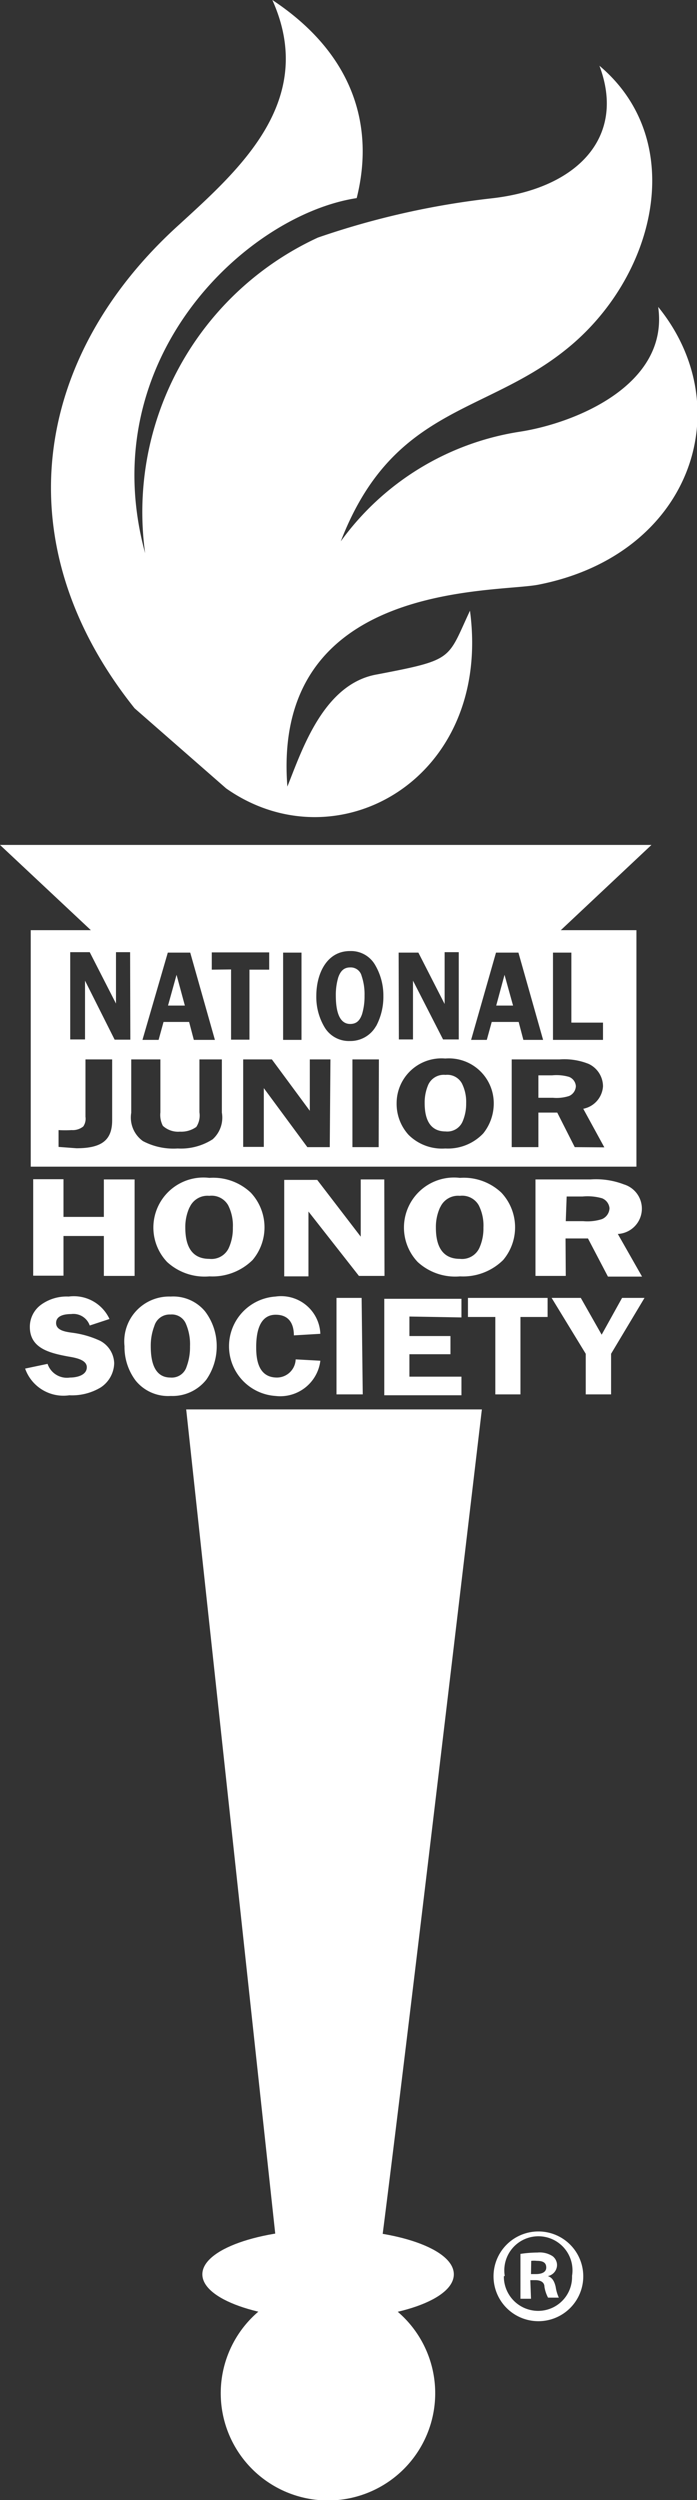 <svg id="Layer_1" data-name="Layer 1" xmlns="http://www.w3.org/2000/svg" viewBox="0 0 31.07 111.43"><rect x="0" y="0" width="31.07" height="111.43" fill="#333333" stroke="none"/><defs><style>.cls-1{fill:#fff;}</style></defs><title>NJHS white</title><path class="cls-1" d="M12.57,102.34a.32.32,0,0,0,.32.41c.94.05,3.55.12,3.74-.12s4.85-39.81,4.85-39.81H8.3Z"/><path class="cls-1" d="M6,31.57C.13,24.22,1.49,15.87,8,10c2.65-2.43,6.16-5.51,4.14-10,3.64,2.41,4.56,5.64,3.76,8.83C11,9.58,4.11,16,6.47,24.66a13.47,13.47,0,0,1,7.7-14.07,36,36,0,0,1,7.75-1.75c3.82-.43,6-2.73,4.8-5.91,4,3.37,2.51,9.48-1.53,12.68-3.62,2.89-7.69,2.54-10,8.52a12.13,12.13,0,0,1,8-4.89c2.49-.39,6.64-2.1,6.15-5.56C33,18.19,30.79,24.73,24,26.06c-1.95.38-11.9-.18-11.19,9,.65-1.62,1.61-4.59,4-5,3.45-.66,3.12-.66,4.14-2.84,1,7.52-5.95,11.38-10.87,7.92Z"/><path class="cls-1" d="M19.4,106.67a4.78,4.78,0,1,1-4.78-4.78A4.78,4.78,0,0,1,19.4,106.67Z"/><path class="cls-1" d="M20.23,101.37c0,1.12-2.5,2-5.61,2s-5.6-.9-5.6-2,2.51-2,5.6-2S20.23,100.25,20.23,101.37Z"/><polygon class="cls-1" points="0 37.66 29.04 37.66 24.86 41.59 4.19 41.59 0 37.66"/><path class="cls-1" d="M15.61,43.12c-.28,0-.43.16-.53.44a2.72,2.72,0,0,0-.11.81c0,.49.07,1.27.64,1.27.28,0,.43-.15.53-.44a2.76,2.76,0,0,0,.11-.82,2.54,2.54,0,0,0-.13-.88A.5.5,0,0,0,15.61,43.12Z"/><path class="cls-1" d="M19.86,47.91a.76.76,0,0,0-.77.44,2,2,0,0,0-.16.81c0,.49.1,1.27.93,1.27a.74.74,0,0,0,.76-.44,2,2,0,0,0,.16-.82,1.83,1.83,0,0,0-.19-.88A.74.74,0,0,0,19.86,47.91Z"/><polygon class="cls-1" points="7.87 43.45 7.49 44.82 8.24 44.82 7.87 43.45"/><polygon class="cls-1" points="22.49 43.45 22.12 44.82 22.87 44.82 22.49 43.45"/><path class="cls-1" d="M1.37,41.46V52h27V41.46Zm23.28,1h.82v3.12h1.41v.77H24.65Zm-2.54,0h1l1.1,3.89h-.88l-.21-.8H21.92l-.22.8H21Zm-4.34,0h.88l1.17,2.29h0V42.44h.63v3.89h-.7l-1.34-2.62h0v2.62h-.63Zm-5.15,0h.82v3.89h-.82Zm-5.14,0h1l1.1,3.89H8.64l-.21-.8H7.29l-.22.8H6.35ZM5,49.93c0,.87-.44,1.25-1.59,1.25l-.8-.06v-.75a5,5,0,0,0,.58,0,.75.75,0,0,0,.52-.16.6.6,0,0,0,.1-.43V47.22H5Zm.81-3.59h-.7L3.79,43.71h0v2.62H3.13V42.44H4l1.17,2.29h0V42.44h.63Zm4.08,3.25a1.3,1.3,0,0,1-.41,1.19,2.61,2.61,0,0,1-1.56.41,2.92,2.92,0,0,1-1.55-.33,1.29,1.29,0,0,1-.52-1.26V47.22H7.15v2.36a1.05,1.05,0,0,0,.11.6,1,1,0,0,0,.76.26,1.15,1.15,0,0,0,.73-.21.93.93,0,0,0,.14-.65V47.22h1Zm-.45-6.37v-.77H12v.77h-.88v3.12h-.82V43.21Zm5.26,7.91h-1L11.76,48.5h0v2.62h-.92V47.22h1.28l1.69,2.29h0V47.22h.92Zm2.18,0H15.71V47.22h1.18Zm-.12-5.39a1.31,1.31,0,0,1-1.16.66,1.26,1.26,0,0,1-1.13-.61,2.63,2.63,0,0,1-.37-1.4c0-1,.47-2,1.5-2a1.24,1.24,0,0,1,1.11.6,2.69,2.69,0,0,1,.38,1.4A2.78,2.78,0,0,1,16.77,45.73Zm4.77,4.79a2.17,2.17,0,0,1-1.68.66,2.11,2.11,0,0,1-1.64-.61,2.05,2.05,0,0,1-.53-1.4,2,2,0,0,1,2.17-2,2,2,0,0,1,2.16,2A2.13,2.13,0,0,1,21.54,50.52Zm4.09.6-.78-1.54H24v1.54H22.81V47.22h2.13a2.91,2.91,0,0,1,1.3.2,1.11,1.11,0,0,1,.64,1,1.09,1.09,0,0,1-.88,1l.94,1.72Z"/><path class="cls-1" d="M25.37,48a2,2,0,0,0-.76-.07H24v1h.65a1.81,1.81,0,0,0,.72-.08.5.5,0,0,0,.3-.44A.48.48,0,0,0,25.37,48Z"/><path class="cls-1" d="M6,56.87H4.63V55.09H2.83v1.77H1.48v-4.3H2.83v1.68H4.63V52.57H6Z"/><path class="cls-1" d="M7.45,56.25A2.23,2.23,0,0,1,9.33,52.5a2.44,2.44,0,0,1,1.85.66,2.26,2.26,0,0,1,.08,3,2.54,2.54,0,0,1-1.92.73A2.47,2.47,0,0,1,7.45,56.25Zm1-2.44a2.09,2.09,0,0,0-.19.9c0,.54.11,1.4,1.07,1.4a.85.85,0,0,0,.87-.49,2.1,2.1,0,0,0,.18-.9,2,2,0,0,0-.21-1,.85.85,0,0,0-.84-.42A.87.87,0,0,0,8.45,53.82Z"/><path class="cls-1" d="M17.14,56.87H16L13.75,54h0v2.89H12.67v-4.3h1.47l1.94,2.53h0V52.57h1.05Z"/><path class="cls-1" d="M18.62,56.25A2.23,2.23,0,0,1,20.5,52.5a2.44,2.44,0,0,1,1.85.66,2.26,2.26,0,0,1,.08,3,2.54,2.54,0,0,1-1.92.73A2.47,2.47,0,0,1,18.62,56.25Zm1-2.44a2.1,2.1,0,0,0-.19.9c0,.54.11,1.4,1.07,1.4a.85.85,0,0,0,.87-.49,2.1,2.1,0,0,0,.18-.9,2,2,0,0,0-.21-1,.85.85,0,0,0-.84-.42A.87.87,0,0,0,19.62,53.82Z"/><path class="cls-1" d="M25.22,56.87H23.87v-4.3h2.45a3.47,3.47,0,0,1,1.49.22A1.13,1.13,0,0,1,27.54,55l1.08,1.9H27.1l-.89-1.7h-1Zm0-2.44H26a2.14,2.14,0,0,0,.83-.09.55.55,0,0,0,.34-.49.53.53,0,0,0-.33-.44,2.36,2.36,0,0,0-.87-.08h-.71Z"/><path class="cls-1" d="M4,59.08a.77.77,0,0,0-.83-.51c-.3,0-.67.07-.67.4s.42.39.7.43a4.2,4.2,0,0,1,1.26.36,1.17,1.17,0,0,1,.63,1,1.33,1.33,0,0,1-.6,1.08,2.48,2.48,0,0,1-1.4.35A1.81,1.81,0,0,1,1.12,61l1-.21a.91.91,0,0,0,1,.61c.32,0,.75-.11.75-.46s-.55-.43-.84-.48c-.86-.16-1.7-.38-1.7-1.32a1.22,1.22,0,0,1,.52-1,1.94,1.94,0,0,1,1.21-.35,1.75,1.75,0,0,1,1.82,1Z"/><path class="cls-1" d="M6.05,61.54A2.49,2.49,0,0,1,5.55,60a2,2,0,0,1,2.06-2.21,1.84,1.84,0,0,1,1.53.66A2.55,2.55,0,0,1,9.66,60a2.6,2.6,0,0,1-.46,1.49,1.92,1.92,0,0,1-1.59.73A1.86,1.86,0,0,1,6.05,61.54Zm.83-2.44a2.45,2.45,0,0,0-.16.9c0,.54.09,1.4.88,1.4a.69.69,0,0,0,.72-.49,2.47,2.47,0,0,0,.15-.9,2.3,2.3,0,0,0-.18-1,.68.68,0,0,0-.69-.42A.71.71,0,0,0,6.88,59.1Z"/><path class="cls-1" d="M13.1,59.52c0-.48-.19-.92-.81-.92-.79,0-.87.93-.87,1.45s.08,1.35.93,1.35a.84.84,0,0,0,.83-.81l1.1.06a1.8,1.8,0,0,1-2,1.57,2.22,2.22,0,0,1,0-4.43,1.75,1.75,0,0,1,2,1.66Z"/><path class="cls-1" d="M16.17,62.15H15v-4.3h1.12Z"/><path class="cls-1" d="M18.25,58.68v.87h1.83v.81H18.25v1h2.32v.83H17.13v-4.3h3.44v.83Z"/><path class="cls-1" d="M24.41,58.7H23.2v3.45H22.08V58.7H20.86v-.85h3.55Z"/><path class="cls-1" d="M27.24,60.34v1.81H26.11V60.34l-1.52-2.49h1.3l.93,1.64.91-1.64h1Z"/><path class="cls-1" d="M26,101.46a2,2,0,1,1-2-2A2,2,0,0,1,26,101.46Zm-3.54,0A1.53,1.53,0,0,0,24,103a1.51,1.51,0,0,0,1.5-1.56,1.52,1.52,0,1,0-3,0Zm1.21,1H23.2v-2a5.23,5.23,0,0,1,.76-.06,1.05,1.05,0,0,1,.67.16.5.5,0,0,1,.2.42.51.51,0,0,1-.41.47v0c.19.06.29.22.35.48a1.79,1.79,0,0,0,.14.48h-.48a1.56,1.56,0,0,1-.16-.48c0-.2-.16-.3-.41-.3h-.22Zm0-1.1h.22c.25,0,.46-.08.46-.29s-.13-.3-.42-.3a1.12,1.12,0,0,0-.25,0Z"/></svg>